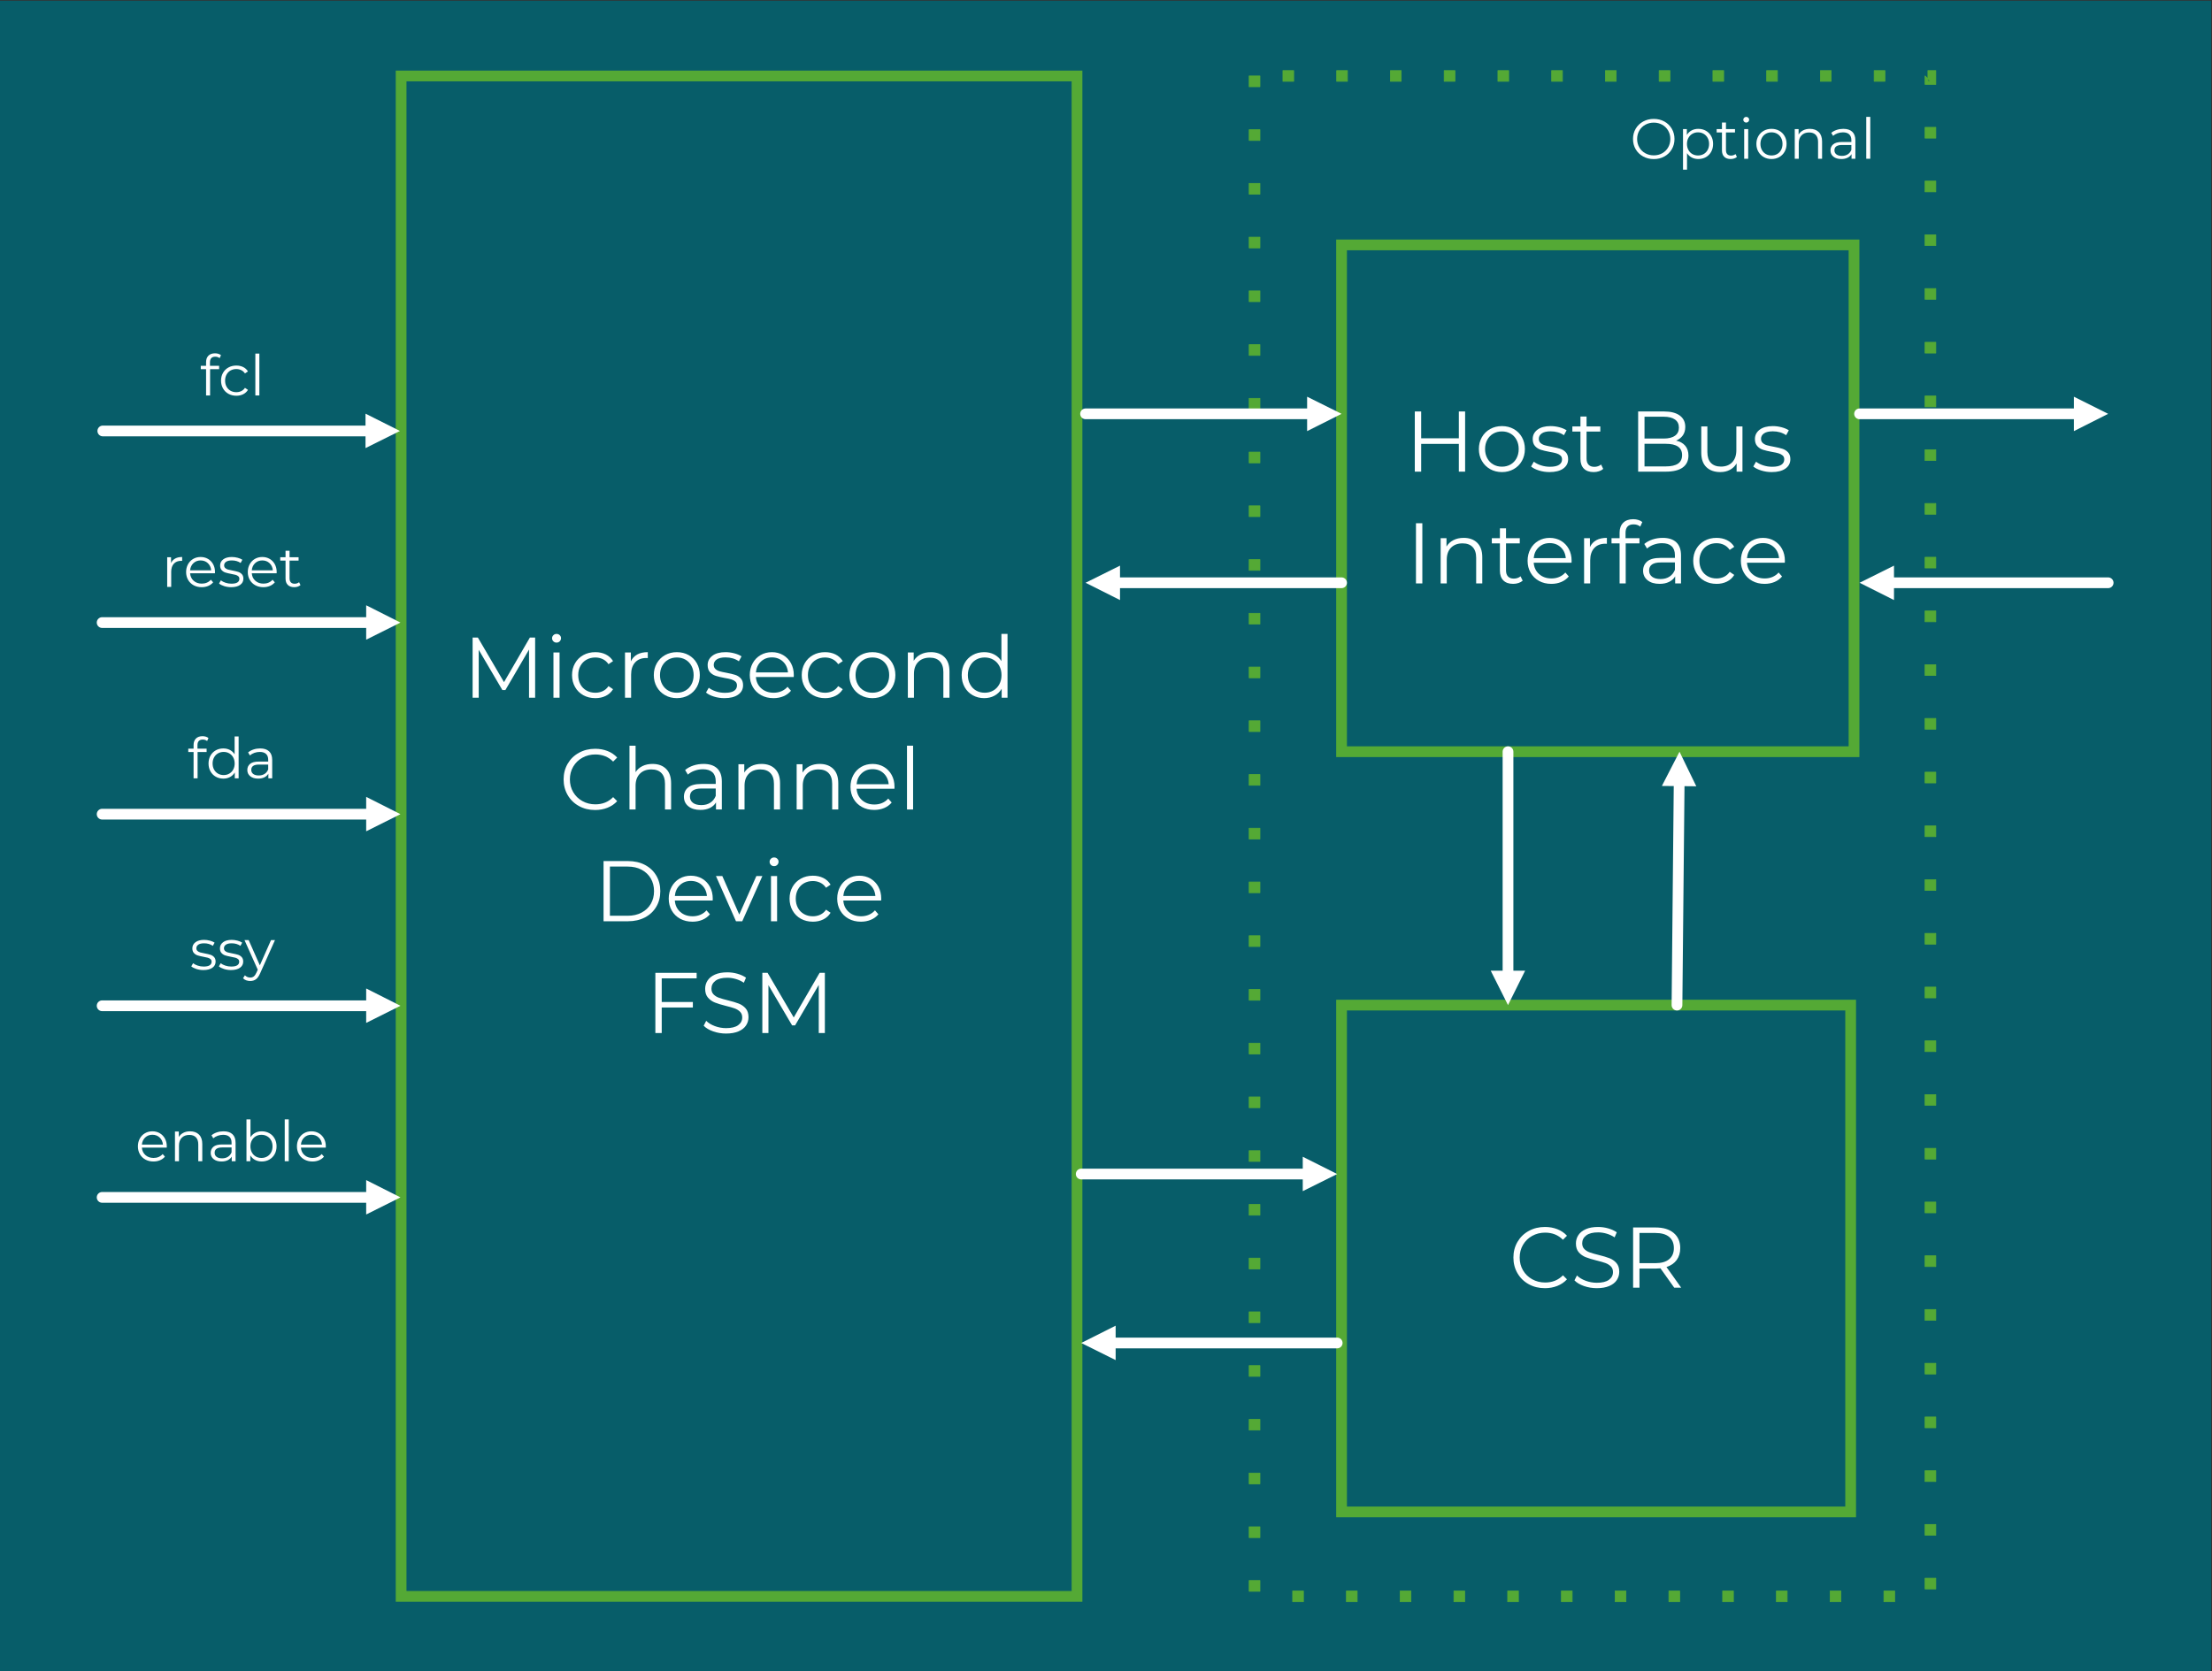 <?xml version="1.0" encoding="UTF-8"?> <svg xmlns="http://www.w3.org/2000/svg" xmlns:xlink="http://www.w3.org/1999/xlink" xmlns:xodm="http://www.corel.com/coreldraw/odm/2003" xml:space="preserve" width="8.94in" height="6.755in" version="1.1" style="shape-rendering:geometricPrecision; text-rendering:geometricPrecision; image-rendering:optimizeQuality; fill-rule:evenodd; clip-rule:evenodd" viewBox="0 0 8940 6755"><rect x="0" y="0" width="8940" height="6755" fill="#333333" stroke="none"/> <defs> <style type="text/css"> .str0 {stroke:#54A935;stroke-width:3;stroke-linejoin:round;stroke-miterlimit:2.613} .str2 {stroke:white;stroke-width:43.44;stroke-linecap:round;stroke-linejoin:round;stroke-miterlimit:2.613} .str1 {stroke:#54A935;stroke-width:43.44;stroke-linecap:square;stroke-miterlimit:2.613} .fil2 {fill:none} .fil0 {fill:#075D69} .fil1 {fill:#54A935} .fil4 {fill:white} .fil3 {fill:#FEFFFF;fill-rule:nonzero} </style> </defs> <g id="Layer_x0020_1">  <g id="_2150670876784"> <polygon class="fil0" points="-3.33,2.95 -3.33,6757.5 8936.43,6757.5 8936.43,2.95 "></polygon> <path class="fil1 str0" d="M5092.11 307.07l0 43.45 -43.45 0 0 -43.45 43.45 0zm0 217.23l0 43.45 -43.45 0 0 -43.45 43.45 0zm0 217.23l0 43.45 -43.45 0 0 -43.45 43.45 0zm0 217.23l0 43.44 -43.45 0 0 -43.44 43.45 0zm0 217.23l0 43.44 -43.45 0 0 -43.44 43.45 0zm0 217.23l0 43.44 -43.45 0 0 -43.44 43.45 0zm0 217.23l0 43.44 -43.45 0 0 -43.44 43.45 0zm0 217.23l0 43.45 -43.45 0 0 -43.45 43.45 0zm0 217.23l0 43.45 -43.45 0 0 -43.45 43.45 0zm0 217.23l0 43.44 -43.45 0 0 -43.44 43.45 0zm0 217.23l0 43.44 -43.45 0 0 -43.44 43.45 0zm0 217.23l0 43.44 -43.45 0 0 -43.44 43.45 0zm0 217.23l0 43.44 -43.45 0 0 -43.44 43.45 0zm0 217.23l0 43.45 -43.45 0 0 -43.45 43.45 0zm0 217.23l0 43.45 -43.45 0 0 -43.45 43.45 0zm0 217.23l0 43.45 -43.45 0 0 -43.45 43.45 0zm0 217.23l0 43.44 -43.45 0 0 -43.44 43.45 0zm0 217.23l0 43.44 -43.45 0 0 -43.44 43.45 0zm0 217.23l0 43.44 -43.45 0 0 -43.44 43.45 0zm0 217.23l0 43.44 -43.45 0 0 -43.44 43.45 0zm0 217.23l0 43.45 -43.45 0 0 -43.45 43.45 0zm0 217.23l0 43.45 -43.45 0 0 -43.45 43.45 0zm0 217.23l0 43.45 -43.45 0 0 -43.45 43.45 0zm0 217.23l0 43.44 -43.45 0 0 -43.44 43.45 0zm0 217.23l0 43.44 -43.45 0 0 -43.44 43.45 0zm0 217.23l0 43.44 -43.45 0 0 -43.44 43.45 0zm0 217.23l0 43.44 -43.45 0 0 -43.44 43.45 0zm0 217.23l0 43.45 -43.45 0 0 -43.45 43.45 0zm0 217.23l0 43.45 -43.45 0 0 -43.45 43.45 0zm132.37 42.09l43.45 0 0 43.44 -43.45 0 0 -43.44zm217.23 0l43.44 0 0 43.44 -43.44 0 0 -43.44zm217.23 0l43.44 0 0 43.44 -43.44 0 0 -43.44zm217.23 0l43.44 0 0 43.44 -43.44 0 0 -43.44zm217.23 0l43.44 0 0 43.44 -43.44 0 0 -43.44zm217.23 0l43.45 0 0 43.44 -43.45 0 0 -43.44zm217.23 0l43.45 0 0 43.44 -43.45 0 0 -43.44zm217.23 0l43.45 0 0 43.44 -43.45 0 0 -43.44zm217.23 0l43.44 0 0 43.44 -43.44 0 0 -43.44zm217.23 0l43.44 0 0 43.44 -43.44 0 0 -43.44zm217.23 0l43.44 0 0 43.44 -43.44 0 0 -43.44zm217.23 0l43.44 0 0 43.44 -43.44 0 0 -43.44zm166.31 -8.15l0 -43.45 43.45 0 0 43.45 -43.45 0zm0 -217.23l0 -43.45 43.45 0 0 43.45 -43.45 0zm0 -217.23l0 -43.44 43.45 0 0 43.44 -43.45 0zm0 -217.23l0 -43.44 43.45 0 0 43.44 -43.45 0zm0 -217.23l0 -43.44 43.45 0 0 43.44 -43.45 0zm0 -217.23l0 -43.44 43.45 0 0 43.44 -43.45 0zm0 -217.23l0 -43.45 43.45 0 0 43.45 -43.45 0zm0 -217.23l0 -43.45 43.45 0 0 43.45 -43.45 0zm0 -217.23l0 -43.45 43.45 0 0 43.45 -43.45 0zm0 -217.23l0 -43.44 43.45 0 0 43.44 -43.45 0zm0 -217.23l0 -43.44 43.45 0 0 43.44 -43.45 0zm0 -217.23l0 -43.44 43.45 0 0 43.44 -43.45 0zm0 -217.23l0 -43.44 43.45 0 0 43.44 -43.45 0zm0 -217.23l0 -43.45 43.45 0 0 43.45 -43.45 0zm0 -217.23l0 -43.45 43.45 0 0 43.45 -43.45 0zm0 -217.23l0 -43.44 43.45 0 0 43.44 -43.45 0zm0 -217.23l0 -43.44 43.45 0 0 43.44 -43.45 0zm0 -217.23l0 -43.44 43.45 0 0 43.44 -43.45 0zm0 -217.23l0 -43.44 43.45 0 0 43.44 -43.45 0zm0 -217.23l0 -43.44 43.45 0 0 43.44 -43.45 0zm0 -217.23l0 -43.45 43.45 0 0 43.45 -43.45 0zm0 -217.23l0 -43.45 43.45 0 0 43.45 -43.45 0zm0 -217.23l0 -43.44 43.45 0 0 43.44 -43.45 0zm0 -217.23l0 -43.44 43.45 0 0 43.44 -43.45 0zm0 -217.23l0 -43.44 43.45 0 0 43.44 -43.45 0zm0 -217.23l0 -43.44 43.45 0 0 43.44 -43.45 0zm0 -217.23l0 -43.45 43.45 0 0 43.45 -43.45 0zm0 -217.23l0 -43.45 43.45 0 0 43.45 -43.45 0zm0 -217.23l0 -33.94 21.72 21.72 -10.18 0 0 -43.44 31.91 0 0 55.67 -43.45 0zm-162.24 -12.22l-43.44 0 0 -43.44 43.44 0 0 43.44zm-217.23 0l-43.44 0 0 -43.44 43.44 0 0 43.44zm-217.23 0l-43.44 0 0 -43.44 43.44 0 0 43.44zm-217.23 0l-43.45 0 0 -43.44 43.45 0 0 43.44zm-217.23 0l-43.45 0 0 -43.44 43.45 0 0 43.44zm-217.23 0l-43.44 0 0 -43.44 43.44 0 0 43.44zm-217.23 0l-43.44 0 0 -43.44 43.44 0 0 43.44zm-217.23 0l-43.44 0 0 -43.44 43.44 0 0 43.44zm-217.23 0l-43.44 0 0 -43.44 43.44 0 0 43.44zm-217.23 0l-43.45 0 0 -43.44 43.45 0 0 43.44zm-217.23 0l-43.45 0 0 -43.44 43.45 0 0 43.44zm-217.23 0l-43.45 0 0 -43.44 43.45 0 0 43.44z"></path> <polygon class="fil2 str1" points="5422.03,3038.76 7493.19,3038.76 7493.19,990 5422.03,990 "></polygon> <polygon class="fil3" points="5921.41,1663.38 5921.41,1906.67 5896.04,1906.67 5896.04,1794.41 5743.8,1794.41 5743.8,1906.67 5718.08,1906.67 5718.08,1663.38 5743.8,1663.38 5743.8,1771.82 5896.04,1771.82 5896.04,1663.38 "></polygon> <path id="_1" class="fil3" d="M6070.17 1908.41c-17.61,0 -33.48,-4 -47.62,-11.99 -14.13,-8 -25.26,-19.06 -33.37,-33.19 -8.11,-14.13 -12.17,-30.12 -12.17,-47.96 0,-17.84 4.06,-33.83 12.17,-47.96 8.11,-14.13 19.23,-25.14 33.37,-33.02 14.13,-7.88 30.01,-11.81 47.62,-11.81 17.61,0 33.48,3.94 47.61,11.81 14.13,7.88 25.2,18.89 33.19,33.02 8,14.13 11.99,30.12 11.99,47.96 0,17.84 -4,33.83 -11.99,47.96 -7.99,14.13 -19.06,25.2 -33.19,33.19 -14.13,7.99 -30,11.99 -47.61,11.99zm0 -21.89c12.97,0 24.62,-2.96 34.93,-8.87 10.31,-5.91 18.36,-14.31 24.15,-25.2 5.8,-10.89 8.69,-23.29 8.69,-37.19 0,-13.9 -2.9,-26.3 -8.69,-37.19 -5.79,-10.89 -13.84,-19.29 -24.15,-25.2 -10.31,-5.91 -21.96,-8.86 -34.93,-8.86 -12.98,0 -24.62,2.95 -34.93,8.86 -10.31,5.91 -18.42,14.31 -24.33,25.2 -5.91,10.89 -8.86,23.29 -8.86,37.19 0,13.9 2.96,26.3 8.86,37.19 5.91,10.89 14.02,19.29 24.33,25.2 10.31,5.91 21.96,8.87 34.93,8.87z"></path> <path id="_2" class="fil3" d="M6262.37 1908.41c-14.83,0 -29.02,-2.14 -42.58,-6.43 -13.56,-4.29 -24.15,-9.67 -31.8,-16.16l11.12 -19.46c7.65,6.03 17.26,10.95 28.85,14.77 11.58,3.82 23.63,5.74 36.15,5.74 16.69,0 29.02,-2.61 37.02,-7.82 8,-5.22 11.99,-12.57 11.99,-22.07 0,-6.72 -2.2,-11.99 -6.61,-15.81 -4.4,-3.82 -9.96,-6.72 -16.68,-8.69 -6.72,-1.97 -15.64,-3.88 -26.76,-5.74 -14.83,-2.78 -26.76,-5.62 -35.8,-8.52 -9.04,-2.89 -16.74,-7.82 -23.11,-14.77 -6.37,-6.95 -9.56,-16.57 -9.56,-28.85 0,-15.3 6.37,-27.81 19.11,-37.54 12.74,-9.73 30.47,-14.59 53.18,-14.59 11.82,0 23.64,1.56 35.45,4.69 11.82,3.13 21.55,7.24 29.2,12.34l-10.78 19.81c-15.06,-10.43 -33.02,-15.64 -53.87,-15.64 -15.76,0 -27.63,2.78 -35.63,8.34 -7.99,5.56 -11.99,12.86 -11.99,21.89 0,6.95 2.26,12.51 6.78,16.69 4.52,4.17 10.14,7.24 16.86,9.21 6.72,1.97 15.99,4 27.8,6.08 14.6,2.78 26.3,5.56 35.11,8.34 8.8,2.78 16.33,7.53 22.59,14.25 6.26,6.72 9.39,15.99 9.39,27.8 0,15.99 -6.66,28.67 -19.98,38.06 -13.32,9.39 -31.8,14.07 -55.44,14.07z"></path> <path id="_3" class="fil3" d="M6479.6 1895.55c-4.63,4.17 -10.37,7.36 -17.2,9.56 -6.83,2.2 -13.96,3.3 -21.37,3.3 -17.15,0 -30.35,-4.63 -39.62,-13.9 -9.27,-9.27 -13.91,-22.36 -13.91,-39.28l0 -110.52 -32.67 0 0 -20.85 32.67 0 0 -39.97 24.68 0 0 39.97 55.61 0 0 20.85 -55.61 0 0 109.13c0,10.89 2.72,19.17 8.17,24.85 5.44,5.68 13.26,8.52 23.46,8.52 5.1,0 10.02,-0.81 14.77,-2.43 4.75,-1.62 8.86,-3.94 12.34,-6.95l8.69 17.72z"></path> <path id="_4" class="fil3" d="M6773.99 1781.2c15.98,3.48 28.32,10.37 37.02,20.68 8.69,10.31 13.03,23.57 13.03,39.8 0,20.85 -7.7,36.9 -23.11,48.14 -15.41,11.24 -38.17,16.86 -68.3,16.86l-111.92 0 0 -243.3 104.96 0c27.11,0 48.14,5.44 63.08,16.33 14.95,10.89 22.42,26.3 22.42,46.22 0,13.44 -3.3,24.85 -9.91,34.24 -6.61,9.39 -15.7,16.39 -27.28,21.03zm-127.56 -96.62l0 88.28 77.51 0c19.7,0 34.87,-3.76 45.53,-11.3 10.66,-7.53 15.99,-18.48 15.99,-32.84 0,-14.37 -5.33,-25.31 -15.99,-32.85 -10.66,-7.53 -25.83,-11.3 -45.53,-11.3l-77.51 0zm85.85 200.89c21.78,0 38.23,-3.71 49.35,-11.12 11.12,-7.42 16.68,-19 16.68,-34.76 0,-30.35 -22.01,-45.53 -66.04,-45.53l-85.85 0 0 91.41 85.85 0z"></path> <path id="_5" class="fil3" d="M7042.31 1723.85l0 182.82 -23.64 0 0 -33.37c-6.49,11.12 -15.41,19.75 -26.76,25.89 -11.35,6.14 -24.33,9.21 -38.93,9.21 -23.87,0 -42.69,-6.66 -56.48,-19.98 -13.79,-13.32 -20.68,-32.84 -20.68,-58.56l0 -106.01 24.68 0 0 103.57c0,19.23 4.75,33.83 14.25,43.79 9.5,9.96 23.06,14.94 40.67,14.94 19.23,0 34.41,-5.85 45.53,-17.55 11.12,-11.7 16.69,-27.98 16.69,-48.83l0 -95.93 24.68 0z"></path> <path id="_6" class="fil3" d="M7160.48 1908.41c-14.83,0 -29.02,-2.14 -42.58,-6.43 -13.56,-4.29 -24.15,-9.67 -31.8,-16.16l11.12 -19.46c7.65,6.03 17.26,10.95 28.85,14.77 11.58,3.82 23.63,5.74 36.15,5.74 16.69,0 29.02,-2.61 37.02,-7.82 8,-5.22 11.99,-12.57 11.99,-22.07 0,-6.72 -2.2,-11.99 -6.61,-15.81 -4.4,-3.82 -9.96,-6.72 -16.68,-8.69 -6.72,-1.97 -15.64,-3.88 -26.76,-5.74 -14.83,-2.78 -26.76,-5.62 -35.8,-8.52 -9.04,-2.89 -16.74,-7.82 -23.11,-14.77 -6.37,-6.95 -9.56,-16.57 -9.56,-28.85 0,-15.3 6.37,-27.81 19.11,-37.54 12.74,-9.73 30.47,-14.59 53.18,-14.59 11.82,0 23.64,1.56 35.45,4.69 11.82,3.13 21.55,7.24 29.2,12.34l-10.78 19.81c-15.06,-10.43 -33.02,-15.64 -53.87,-15.64 -15.76,0 -27.63,2.78 -35.63,8.34 -7.99,5.56 -11.99,12.86 -11.99,21.89 0,6.95 2.26,12.51 6.78,16.69 4.52,4.17 10.14,7.24 16.86,9.21 6.72,1.97 15.99,4 27.8,6.08 14.6,2.78 26.3,5.56 35.11,8.34 8.8,2.78 16.33,7.53 22.59,14.25 6.26,6.72 9.39,15.99 9.39,27.8 0,15.99 -6.66,28.67 -19.98,38.06 -13.32,9.39 -31.8,14.07 -55.44,14.07z"></path> <polygon class="fil3" points="5722.77,2115.22 5748.49,2115.22 5748.49,2358.51 5722.77,2358.51 "></polygon> <path id="_1_0" class="fil3" d="M5915.67 2174.3c22.94,0 41.19,6.66 54.74,19.98 13.56,13.32 20.33,32.73 20.33,58.22l0 106.01 -24.68 0 0 -103.57c0,-19 -4.75,-33.48 -14.25,-43.44 -9.5,-9.96 -23.06,-14.94 -40.67,-14.94 -19.7,0 -35.28,5.85 -46.75,17.55 -11.47,11.7 -17.2,27.86 -17.2,48.48l0 95.93 -24.68 0 0 -182.82 23.63 0 0 33.71c6.72,-11.12 16.05,-19.75 27.98,-25.89 11.93,-6.14 25.78,-9.21 41.53,-9.21z"></path> <path id="_2_1" class="fil3" d="M6154.1 2347.39c-4.63,4.17 -10.37,7.36 -17.2,9.56 -6.83,2.2 -13.96,3.3 -21.37,3.3 -17.15,0 -30.35,-4.63 -39.62,-13.9 -9.27,-9.27 -13.91,-22.36 -13.91,-39.28l0 -110.52 -32.67 0 0 -20.85 32.67 0 0 -39.97 24.68 0 0 39.97 55.61 0 0 20.85 -55.61 0 0 109.13c0,10.89 2.72,19.17 8.17,24.85 5.44,5.68 13.26,8.52 23.46,8.52 5.1,0 10.02,-0.81 14.77,-2.43 4.75,-1.62 8.86,-3.94 12.34,-6.95l8.69 17.72z"></path> <path id="_3_2" class="fil3" d="M6351.52 2274.75l-152.93 0c1.39,19 8.69,34.35 21.9,46.05 13.2,11.7 29.89,17.56 50.05,17.56 11.35,0 21.78,-2.03 31.28,-6.08 9.5,-4.06 17.72,-10.02 24.68,-17.9l13.9 15.99c-8.11,9.73 -18.25,17.15 -30.41,22.24 -12.16,5.1 -25.54,7.65 -40.14,7.65 -18.77,0 -35.39,-4 -49.88,-11.99 -14.48,-8 -25.78,-19.06 -33.89,-33.19 -8.11,-14.13 -12.17,-30.12 -12.17,-47.96 0,-17.84 3.88,-33.83 11.64,-47.96 7.76,-14.13 18.42,-25.14 31.98,-33.02 13.56,-7.88 28.79,-11.81 45.7,-11.81 16.92,0 32.09,3.94 45.53,11.81 13.44,7.88 23.98,18.83 31.63,32.85 7.65,14.02 11.47,30.06 11.47,48.14l-0.35 7.65zm-88.28 -79.24c-17.61,0 -32.38,5.62 -44.31,16.85 -11.93,11.24 -18.71,25.89 -20.33,43.97l129.64 0c-1.62,-18.07 -8.4,-32.73 -20.33,-43.97 -11.93,-11.24 -26.82,-16.85 -44.67,-16.85z"></path> <path id="_4_3" class="fil3" d="M6425.89 2211.49c5.79,-12.28 14.43,-21.55 25.89,-27.81 11.47,-6.26 25.66,-9.38 42.58,-9.38l0 23.98 -5.91 -0.35c-19.23,0 -34.3,5.91 -45.19,17.72 -10.89,11.82 -16.33,28.39 -16.33,49.7l0 93.15 -24.68 0 0 -182.82 23.63 0 0 35.8z"></path> <path id="_5_4" class="fil3" d="M6602.11 2119.73c-10.66,0 -18.71,2.9 -24.16,8.69 -5.44,5.8 -8.17,14.37 -8.17,25.72l0 21.55 56.3 0 0 20.85 -55.61 0 0 161.96 -24.68 0 0 -161.96 -32.67 0 0 -20.85 32.67 0 0 -22.59c0,-16.68 4.81,-29.89 14.43,-39.62 9.61,-9.73 23.23,-14.6 40.84,-14.6 6.95,0 13.67,0.98 20.16,2.96 6.49,1.97 11.94,4.81 16.34,8.52l-8.34 18.42c-7.19,-6.03 -16.22,-9.04 -27.11,-9.04z"></path> <path id="_6_5" class="fil3" d="M6719.94 2174.3c23.87,0 42.17,5.96 54.91,17.9 12.74,11.93 19.12,29.6 19.12,53l0 113.31 -23.63 0 0 -28.5c-5.56,9.5 -13.73,16.91 -24.5,22.24 -10.78,5.33 -23.58,7.99 -38.41,7.99 -20.39,0 -36.61,-4.87 -48.66,-14.59 -12.05,-9.73 -18.07,-22.59 -18.07,-38.58 0,-15.52 5.62,-28.04 16.85,-37.54 11.24,-9.5 29.14,-14.25 53.7,-14.25l58.04 0 0 -11.12c0,-15.76 -4.4,-27.75 -13.21,-35.97 -8.8,-8.22 -21.67,-12.34 -38.58,-12.34 -11.59,0 -22.71,1.91 -33.37,5.74 -10.66,3.82 -19.81,9.09 -27.46,15.81l-11.12 -18.42c9.27,-7.88 20.39,-13.96 33.37,-18.25 12.97,-4.29 26.65,-6.43 41.01,-6.43zm-8.69 166.48c13.9,0 25.83,-3.19 35.8,-9.56 9.96,-6.37 17.38,-15.58 22.24,-27.63l0 -29.89 -57.35 0c-31.28,0 -46.92,10.89 -46.92,32.67 0,10.66 4.06,19.06 12.17,25.2 8.11,6.14 19.46,9.21 34.06,9.21z"></path> <path id="_7" class="fil3" d="M6937.51 2360.25c-18.07,0 -34.23,-3.94 -48.48,-11.81 -14.25,-7.88 -25.43,-18.94 -33.54,-33.19 -8.11,-14.25 -12.17,-30.3 -12.17,-48.14 0,-17.84 4.06,-33.83 12.17,-47.96 8.11,-14.13 19.29,-25.14 33.54,-33.02 14.25,-7.88 30.41,-11.81 48.48,-11.81 15.76,0 29.83,3.07 42.23,9.21 12.39,6.14 22.19,15.12 29.37,26.94l-18.42 12.51c-6.03,-9.04 -13.67,-15.81 -22.94,-20.33 -9.27,-4.52 -19.35,-6.78 -30.24,-6.78 -13.2,0 -25.08,2.95 -35.63,8.86 -10.54,5.91 -18.77,14.31 -24.68,25.2 -5.91,10.89 -8.86,23.29 -8.86,37.19 0,14.13 2.96,26.59 8.86,37.36 5.91,10.78 14.14,19.12 24.68,25.02 10.54,5.91 22.42,8.87 35.63,8.87 10.89,0 20.97,-2.2 30.24,-6.61 9.27,-4.4 16.91,-11.12 22.94,-20.16l18.42 12.51c-7.18,11.82 -17.03,20.8 -29.54,26.94 -12.52,6.14 -26.53,9.21 -42.06,9.21z"></path> <path id="_8" class="fil3" d="M7213.48 2274.75l-152.93 0c1.39,19 8.69,34.35 21.9,46.05 13.2,11.7 29.89,17.56 50.05,17.56 11.35,0 21.78,-2.03 31.28,-6.08 9.5,-4.06 17.72,-10.02 24.68,-17.9l13.9 15.99c-8.11,9.73 -18.25,17.15 -30.41,22.24 -12.16,5.1 -25.54,7.65 -40.14,7.65 -18.77,0 -35.39,-4 -49.88,-11.99 -14.48,-8 -25.78,-19.06 -33.89,-33.19 -8.11,-14.13 -12.17,-30.12 -12.17,-47.96 0,-17.84 3.88,-33.83 11.64,-47.96 7.76,-14.13 18.42,-25.14 31.98,-33.02 13.56,-7.88 28.79,-11.81 45.7,-11.81 16.92,0 32.09,3.94 45.53,11.81 13.44,7.88 23.98,18.83 31.63,32.85 7.65,14.02 11.47,30.06 11.47,48.14l-0.35 7.65zm-88.28 -79.24c-17.61,0 -32.38,5.62 -44.31,16.85 -11.93,11.24 -18.71,25.89 -20.33,43.97l129.64 0c-1.62,-18.07 -8.4,-32.73 -20.33,-43.97 -11.93,-11.24 -26.82,-16.85 -44.67,-16.85z"></path> <polygon class="fil2 str1" points="1621.15,6453.37 4352.84,6453.37 4352.84,307.07 1621.15,307.07 "></polygon> <polygon class="fil3" points="2162.8,2577.24 2162.8,2820.53 2138.13,2820.53 2138.13,2625.89 2042.55,2789.6 2030.38,2789.6 1934.8,2626.94 1934.8,2820.53 1910.12,2820.53 1910.12,2577.24 1931.32,2577.24 2036.98,2757.62 2141.6,2577.24 "></polygon> <path id="_1_6" class="fil3" d="M2236.83 2637.71l24.68 0 0 182.82 -24.68 0 0 -182.82zm12.51 -39.97c-5.1,0 -9.39,-1.74 -12.86,-5.21 -3.48,-3.48 -5.22,-7.65 -5.22,-12.51 0,-4.63 1.74,-8.69 5.22,-12.17 3.47,-3.48 7.76,-5.21 12.86,-5.21 5.1,0 9.39,1.68 12.86,5.04 3.47,3.36 5.21,7.35 5.21,11.99 0,5.09 -1.74,9.38 -5.21,12.86 -3.48,3.48 -7.76,5.21 -12.86,5.21z"></path> <path id="_2_7" class="fil3" d="M2406.1 2822.27c-18.07,0 -34.23,-3.94 -48.48,-11.81 -14.25,-7.88 -25.43,-18.94 -33.54,-33.19 -8.11,-14.25 -12.17,-30.3 -12.17,-48.14 0,-17.84 4.06,-33.83 12.17,-47.96 8.11,-14.13 19.29,-25.14 33.54,-33.02 14.25,-7.88 30.41,-11.81 48.48,-11.81 15.76,0 29.83,3.07 42.23,9.21 12.39,6.14 22.19,15.12 29.37,26.94l-18.42 12.51c-6.03,-9.04 -13.67,-15.81 -22.94,-20.33 -9.27,-4.52 -19.35,-6.78 -30.24,-6.78 -13.2,0 -25.08,2.95 -35.63,8.86 -10.54,5.91 -18.77,14.31 -24.68,25.2 -5.91,10.89 -8.86,23.29 -8.86,37.19 0,14.13 2.96,26.59 8.86,37.36 5.91,10.78 14.14,19.12 24.68,25.02 10.54,5.91 22.42,8.87 35.63,8.87 10.89,0 20.97,-2.2 30.24,-6.61 9.27,-4.4 16.91,-11.12 22.94,-20.16l18.42 12.51c-7.18,11.82 -17.03,20.8 -29.54,26.94 -12.52,6.14 -26.53,9.21 -42.06,9.21z"></path> <path id="_3_8" class="fil3" d="M2549.65 2673.51c5.79,-12.28 14.43,-21.55 25.89,-27.81 11.47,-6.26 25.66,-9.38 42.58,-9.38l0 23.98 -5.91 -0.35c-19.23,0 -34.3,5.91 -45.19,17.72 -10.89,11.82 -16.33,28.39 -16.33,49.7l0 93.15 -24.68 0 0 -182.82 23.63 0 0 35.8z"></path> <path id="_4_9" class="fil3" d="M2735.59 2822.27c-17.61,0 -33.48,-4 -47.62,-11.99 -14.13,-8 -25.26,-19.06 -33.37,-33.19 -8.11,-14.13 -12.17,-30.12 -12.17,-47.96 0,-17.84 4.06,-33.83 12.17,-47.96 8.11,-14.13 19.23,-25.14 33.37,-33.02 14.13,-7.88 30.01,-11.81 47.62,-11.81 17.61,0 33.48,3.94 47.61,11.81 14.13,7.88 25.2,18.89 33.19,33.02 8,14.13 11.99,30.12 11.99,47.96 0,17.84 -4,33.83 -11.99,47.96 -7.99,14.13 -19.06,25.2 -33.19,33.19 -14.13,7.99 -30,11.99 -47.61,11.99zm0 -21.89c12.97,0 24.62,-2.96 34.93,-8.87 10.31,-5.91 18.36,-14.31 24.15,-25.2 5.8,-10.89 8.69,-23.29 8.69,-37.19 0,-13.9 -2.9,-26.3 -8.69,-37.19 -5.79,-10.89 -13.84,-19.29 -24.15,-25.2 -10.31,-5.91 -21.96,-8.86 -34.93,-8.86 -12.98,0 -24.62,2.95 -34.93,8.86 -10.31,5.91 -18.42,14.31 -24.33,25.2 -5.91,10.89 -8.86,23.29 -8.86,37.19 0,13.9 2.96,26.3 8.86,37.19 5.91,10.89 14.02,19.29 24.33,25.2 10.31,5.91 21.96,8.87 34.93,8.87z"></path> <path id="_5_10" class="fil3" d="M2927.8 2822.27c-14.83,0 -29.02,-2.14 -42.58,-6.43 -13.56,-4.29 -24.15,-9.67 -31.8,-16.16l11.12 -19.46c7.65,6.03 17.26,10.95 28.85,14.77 11.58,3.82 23.63,5.74 36.15,5.74 16.69,0 29.02,-2.61 37.02,-7.82 8,-5.22 11.99,-12.57 11.99,-22.07 0,-6.72 -2.2,-11.99 -6.61,-15.81 -4.4,-3.82 -9.96,-6.72 -16.68,-8.69 -6.72,-1.97 -15.64,-3.88 -26.76,-5.74 -14.83,-2.78 -26.76,-5.62 -35.8,-8.52 -9.04,-2.89 -16.74,-7.82 -23.11,-14.77 -6.37,-6.95 -9.56,-16.57 -9.56,-28.85 0,-15.3 6.37,-27.81 19.11,-37.54 12.74,-9.73 30.47,-14.59 53.18,-14.59 11.82,0 23.64,1.56 35.45,4.69 11.82,3.13 21.55,7.24 29.2,12.34l-10.78 19.81c-15.06,-10.43 -33.02,-15.64 -53.87,-15.64 -15.76,0 -27.63,2.78 -35.63,8.34 -7.99,5.56 -11.99,12.86 -11.99,21.89 0,6.95 2.26,12.51 6.78,16.69 4.52,4.17 10.14,7.24 16.86,9.21 6.72,1.97 15.99,4 27.8,6.08 14.6,2.78 26.3,5.56 35.11,8.34 8.8,2.78 16.33,7.53 22.59,14.25 6.26,6.72 9.39,15.99 9.39,27.8 0,15.99 -6.66,28.67 -19.98,38.06 -13.32,9.39 -31.8,14.07 -55.44,14.07z"></path> <path id="_6_11" class="fil3" d="M3207.94 2736.77l-152.93 0c1.39,19 8.69,34.35 21.9,46.05 13.2,11.7 29.89,17.56 50.05,17.56 11.35,0 21.78,-2.03 31.28,-6.08 9.5,-4.06 17.72,-10.02 24.68,-17.9l13.9 15.99c-8.11,9.73 -18.25,17.15 -30.41,22.24 -12.16,5.1 -25.54,7.65 -40.14,7.65 -18.77,0 -35.39,-4 -49.88,-11.99 -14.48,-8 -25.78,-19.06 -33.89,-33.19 -8.11,-14.13 -12.17,-30.12 -12.17,-47.96 0,-17.84 3.88,-33.83 11.64,-47.96 7.76,-14.13 18.42,-25.14 31.98,-33.02 13.56,-7.88 28.79,-11.81 45.7,-11.81 16.92,0 32.09,3.94 45.53,11.81 13.44,7.88 23.98,18.83 31.63,32.85 7.65,14.02 11.47,30.06 11.47,48.14l-0.35 7.65zm-88.28 -79.24c-17.61,0 -32.38,5.62 -44.31,16.85 -11.93,11.24 -18.71,25.89 -20.33,43.97l129.64 0c-1.62,-18.07 -8.4,-32.73 -20.33,-43.97 -11.93,-11.24 -26.82,-16.85 -44.67,-16.85z"></path> <path id="_7_12" class="fil3" d="M3334.45 2822.27c-18.07,0 -34.23,-3.94 -48.48,-11.81 -14.25,-7.88 -25.43,-18.94 -33.54,-33.19 -8.11,-14.25 -12.17,-30.3 -12.17,-48.14 0,-17.84 4.06,-33.83 12.17,-47.96 8.11,-14.13 19.29,-25.14 33.54,-33.02 14.25,-7.88 30.41,-11.81 48.48,-11.81 15.76,0 29.83,3.07 42.23,9.21 12.39,6.14 22.19,15.12 29.37,26.94l-18.42 12.51c-6.03,-9.04 -13.67,-15.81 -22.94,-20.33 -9.27,-4.52 -19.35,-6.78 -30.24,-6.78 -13.2,0 -25.08,2.95 -35.63,8.86 -10.54,5.91 -18.77,14.31 -24.68,25.2 -5.91,10.89 -8.86,23.29 -8.86,37.19 0,14.13 2.96,26.59 8.86,37.36 5.91,10.78 14.14,19.12 24.68,25.02 10.54,5.91 22.42,8.87 35.63,8.87 10.89,0 20.97,-2.2 30.24,-6.61 9.27,-4.4 16.91,-11.12 22.94,-20.16l18.42 12.51c-7.18,11.82 -17.03,20.8 -29.54,26.94 -12.52,6.14 -26.53,9.21 -42.06,9.21z"></path> <path id="_8_13" class="fil3" d="M3525.96 2822.27c-17.61,0 -33.48,-4 -47.62,-11.99 -14.13,-8 -25.26,-19.06 -33.37,-33.19 -8.11,-14.13 -12.17,-30.12 -12.17,-47.96 0,-17.84 4.06,-33.83 12.17,-47.96 8.11,-14.13 19.23,-25.14 33.37,-33.02 14.13,-7.88 30.01,-11.81 47.62,-11.81 17.61,0 33.48,3.94 47.61,11.81 14.13,7.88 25.2,18.89 33.19,33.02 8,14.13 11.99,30.12 11.99,47.96 0,17.84 -4,33.83 -11.99,47.96 -7.99,14.13 -19.06,25.2 -33.19,33.19 -14.13,7.99 -30,11.99 -47.61,11.99zm0 -21.89c12.97,0 24.62,-2.96 34.93,-8.87 10.31,-5.91 18.36,-14.31 24.15,-25.2 5.8,-10.89 8.69,-23.29 8.69,-37.19 0,-13.9 -2.9,-26.3 -8.69,-37.19 -5.79,-10.89 -13.84,-19.29 -24.15,-25.2 -10.31,-5.91 -21.96,-8.86 -34.93,-8.86 -12.98,0 -24.62,2.95 -34.93,8.86 -10.31,5.91 -18.42,14.31 -24.33,25.2 -5.91,10.89 -8.86,23.29 -8.86,37.19 0,13.9 2.96,26.3 8.86,37.19 5.91,10.89 14.02,19.29 24.33,25.2 10.31,5.91 21.96,8.87 34.93,8.87z"></path> <path id="_9" class="fil3" d="M3762.3 2636.32c22.94,0 41.19,6.66 54.74,19.98 13.56,13.32 20.33,32.73 20.33,58.22l0 106.01 -24.68 0 0 -103.57c0,-19 -4.75,-33.48 -14.25,-43.44 -9.5,-9.96 -23.06,-14.94 -40.67,-14.94 -19.7,0 -35.28,5.85 -46.75,17.55 -11.47,11.7 -17.2,27.86 -17.2,48.48l0 95.93 -24.68 0 0 -182.82 23.63 0 0 33.71c6.72,-11.12 16.05,-19.75 27.98,-25.89 11.93,-6.14 25.78,-9.21 41.53,-9.21z"></path> <path id="_10" class="fil3" d="M4071.98 2562.64l0 257.89 -23.63 0 0 -36.15c-7.41,12.28 -17.2,21.67 -29.37,28.15 -12.17,6.48 -25.89,9.73 -41.19,9.73 -17.15,0 -32.67,-3.94 -46.57,-11.81 -13.9,-7.88 -24.79,-18.89 -32.67,-33.02 -7.88,-14.13 -11.82,-30.24 -11.82,-48.31 0,-18.07 3.94,-34.18 11.82,-48.31 7.88,-14.13 18.77,-25.08 32.67,-32.85 13.9,-7.76 29.43,-11.64 46.57,-11.64 14.83,0 28.21,3.07 40.14,9.21 11.93,6.14 21.72,15.12 29.37,26.94l0 -109.83 24.68 0zm-92.1 237.74c12.74,0 24.27,-2.96 34.58,-8.87 10.31,-5.91 18.42,-14.31 24.33,-25.2 5.91,-10.89 8.87,-23.29 8.87,-37.19 0,-13.9 -2.96,-26.3 -8.87,-37.19 -5.91,-10.89 -14.02,-19.29 -24.33,-25.2 -10.31,-5.91 -21.84,-8.86 -34.58,-8.86 -12.98,0 -24.62,2.95 -34.93,8.86 -10.31,5.91 -18.42,14.31 -24.33,25.2 -5.91,10.89 -8.86,23.29 -8.86,37.19 0,13.9 2.96,26.3 8.86,37.19 5.91,10.89 14.02,19.29 24.33,25.2 10.31,5.91 21.96,8.87 34.93,8.87z"></path> <path class="fil3" d="M2405.06 3274.46c-24.1,0 -45.82,-5.33 -65.17,-15.99 -19.35,-10.66 -34.52,-25.43 -45.53,-44.31 -11.01,-18.89 -16.51,-40.03 -16.51,-63.43 0,-23.4 5.5,-44.55 16.51,-63.43 11.01,-18.89 26.24,-33.66 45.7,-44.31 19.46,-10.66 41.24,-15.99 65.34,-15.99 18.07,0 34.76,3.01 50.05,9.04 15.29,6.02 28.27,14.83 38.93,26.42l-16.33 16.33c-19,-19.23 -42.98,-28.85 -71.94,-28.85 -19.23,0 -36.73,4.4 -52.48,13.2 -15.76,8.81 -28.09,20.85 -37.02,36.15 -8.92,15.29 -13.38,32.44 -13.38,51.44 0,19 4.46,36.15 13.38,51.44 8.92,15.29 21.26,27.34 37.02,36.15 15.76,8.81 33.25,13.21 52.48,13.21 29.19,0 53.18,-9.73 71.94,-29.2l16.33 16.34c-10.66,11.58 -23.69,20.45 -39.1,26.59 -15.41,6.14 -32.15,9.21 -50.22,9.21z"></path> <path id="_1_14" class="fil3" d="M2637.24 3088.16c22.94,0 41.19,6.66 54.74,19.98 13.56,13.32 20.33,32.73 20.33,58.22l0 106.01 -24.68 0 0 -103.57c0,-19 -4.75,-33.48 -14.25,-43.44 -9.5,-9.96 -23.06,-14.94 -40.67,-14.94 -19.7,0 -35.28,5.85 -46.75,17.55 -11.47,11.7 -17.2,27.86 -17.2,48.48l0 95.93 -24.68 0 0 -257.89 24.68 0 0 107.05c6.72,-10.66 15.99,-18.89 27.8,-24.68 11.82,-5.8 25.37,-8.69 40.67,-8.69z"></path> <path id="_2_15" class="fil3" d="M2843.35 3088.16c23.87,0 42.17,5.96 54.91,17.9 12.74,11.93 19.12,29.6 19.12,53l0 113.31 -23.63 0 0 -28.5c-5.56,9.5 -13.73,16.91 -24.5,22.24 -10.78,5.33 -23.58,7.99 -38.41,7.99 -20.39,0 -36.61,-4.87 -48.66,-14.59 -12.05,-9.73 -18.07,-22.59 -18.07,-38.58 0,-15.52 5.62,-28.04 16.85,-37.54 11.24,-9.5 29.14,-14.25 53.7,-14.25l58.04 0 0 -11.12c0,-15.76 -4.4,-27.75 -13.21,-35.97 -8.8,-8.22 -21.67,-12.34 -38.58,-12.34 -11.59,0 -22.71,1.91 -33.37,5.74 -10.66,3.82 -19.81,9.09 -27.46,15.81l-11.12 -18.42c9.27,-7.88 20.39,-13.96 33.37,-18.25 12.97,-4.29 26.65,-6.43 41.01,-6.43zm-8.69 166.48c13.9,0 25.83,-3.19 35.8,-9.56 9.96,-6.37 17.38,-15.58 22.24,-27.63l0 -29.89 -57.35 0c-31.28,0 -46.92,10.89 -46.92,32.67 0,10.66 4.06,19.06 12.17,25.2 8.11,6.14 19.46,9.21 34.06,9.21z"></path> <path id="_3_16" class="fil3" d="M3077.6 3088.16c22.94,0 41.19,6.66 54.74,19.98 13.56,13.32 20.33,32.73 20.33,58.22l0 106.01 -24.68 0 0 -103.57c0,-19 -4.75,-33.48 -14.25,-43.44 -9.5,-9.96 -23.06,-14.94 -40.67,-14.94 -19.7,0 -35.28,5.85 -46.75,17.55 -11.47,11.7 -17.2,27.86 -17.2,48.48l0 95.93 -24.68 0 0 -182.82 23.63 0 0 33.71c6.72,-11.12 16.05,-19.75 27.98,-25.89 11.93,-6.14 25.78,-9.21 41.53,-9.21z"></path> <path id="_4_17" class="fil3" d="M3312.91 3088.16c22.94,0 41.19,6.66 54.74,19.98 13.56,13.32 20.33,32.73 20.33,58.22l0 106.01 -24.68 0 0 -103.57c0,-19 -4.75,-33.48 -14.25,-43.44 -9.5,-9.96 -23.06,-14.94 -40.67,-14.94 -19.7,0 -35.28,5.85 -46.75,17.55 -11.47,11.7 -17.2,27.86 -17.2,48.48l0 95.93 -24.68 0 0 -182.82 23.63 0 0 33.71c6.72,-11.12 16.05,-19.75 27.98,-25.89 11.93,-6.14 25.78,-9.21 41.53,-9.21z"></path> <path id="_5_18" class="fil3" d="M3614.94 3188.61l-152.93 0c1.39,19 8.69,34.35 21.9,46.05 13.2,11.7 29.89,17.56 50.05,17.56 11.35,0 21.78,-2.03 31.28,-6.08 9.5,-4.06 17.72,-10.02 24.68,-17.9l13.9 15.99c-8.11,9.73 -18.25,17.15 -30.41,22.24 -12.16,5.1 -25.54,7.65 -40.14,7.65 -18.77,0 -35.39,-4 -49.88,-11.99 -14.48,-8 -25.78,-19.06 -33.89,-33.19 -8.11,-14.13 -12.17,-30.12 -12.17,-47.96 0,-17.84 3.88,-33.83 11.64,-47.96 7.76,-14.13 18.42,-25.14 31.98,-33.02 13.56,-7.88 28.79,-11.81 45.7,-11.81 16.92,0 32.09,3.94 45.53,11.81 13.44,7.88 23.98,18.83 31.63,32.85 7.65,14.02 11.47,30.06 11.47,48.14l-0.35 7.65zm-88.28 -79.24c-17.61,0 -32.38,5.62 -44.31,16.85 -11.93,11.24 -18.71,25.89 -20.33,43.97l129.64 0c-1.62,-18.07 -8.4,-32.73 -20.33,-43.97 -11.93,-11.24 -26.82,-16.85 -44.67,-16.85z"></path> <polygon id="_6_19" class="fil3" points="3665.69,3014.48 3690.36,3014.48 3690.36,3272.37 3665.69,3272.37 "></polygon> <path class="fil3" d="M2439.3 3480.91l99.06 0c25.72,0 48.43,5.15 68.12,15.46 19.69,10.31 34.99,24.68 45.88,43.1 10.89,18.42 16.33,39.45 16.33,63.08 0,23.63 -5.44,44.67 -16.33,63.08 -10.89,18.42 -26.19,32.79 -45.88,43.1 -19.7,10.31 -42.41,15.47 -68.12,15.47l-99.06 0 0 -243.3zm97.67 221.05c21.32,0 39.97,-4.23 55.96,-12.69 15.99,-8.46 28.38,-20.16 37.19,-35.11 8.8,-14.94 13.21,-32.15 13.21,-51.61 0,-19.46 -4.41,-36.67 -13.21,-51.61 -8.81,-14.94 -21.2,-26.65 -37.19,-35.1 -15.99,-8.46 -34.64,-12.69 -55.96,-12.69l-71.94 0 0 198.81 71.94 0z"></path> <path id="_1_20" class="fil3" d="M2880.36 3640.44l-152.93 0c1.39,19 8.69,34.35 21.9,46.05 13.2,11.7 29.89,17.56 50.05,17.56 11.35,0 21.78,-2.03 31.28,-6.08 9.5,-4.06 17.72,-10.02 24.68,-17.9l13.9 15.99c-8.11,9.73 -18.25,17.15 -30.41,22.24 -12.16,5.1 -25.54,7.65 -40.14,7.65 -18.77,0 -35.39,-4 -49.88,-11.99 -14.48,-8 -25.78,-19.06 -33.89,-33.19 -8.11,-14.13 -12.17,-30.12 -12.17,-47.96 0,-17.84 3.88,-33.83 11.64,-47.96 7.76,-14.13 18.42,-25.14 31.98,-33.02 13.56,-7.88 28.79,-11.81 45.7,-11.81 16.92,0 32.09,3.94 45.53,11.81 13.44,7.88 23.98,18.83 31.63,32.85 7.65,14.02 11.47,30.06 11.47,48.14l-0.35 7.65zm-88.28 -79.24c-17.61,0 -32.38,5.62 -44.31,16.85 -11.93,11.24 -18.71,25.89 -20.33,43.97l129.64 0c-1.62,-18.07 -8.4,-32.73 -20.33,-43.97 -11.93,-11.24 -26.82,-16.85 -44.67,-16.85z"></path> <polygon id="_2_21" class="fil3" points="3081.26,3541.39 2999.93,3724.21 2974.56,3724.21 2893.57,3541.39 2919.29,3541.39 2987.76,3697.1 3056.93,3541.39 "></polygon> <path id="_3_22" class="fil3" d="M3116.02 3541.39l24.68 0 0 182.82 -24.68 0 0 -182.82zm12.51 -39.97c-5.1,0 -9.39,-1.74 -12.86,-5.21 -3.48,-3.48 -5.22,-7.65 -5.22,-12.51 0,-4.63 1.74,-8.69 5.22,-12.17 3.47,-3.48 7.76,-5.21 12.86,-5.21 5.1,0 9.39,1.68 12.86,5.04 3.47,3.36 5.21,7.35 5.21,11.99 0,5.09 -1.74,9.38 -5.21,12.86 -3.48,3.48 -7.76,5.21 -12.86,5.21z"></path> <path id="_4_23" class="fil3" d="M3285.28 3725.94c-18.07,0 -34.23,-3.94 -48.48,-11.81 -14.25,-7.88 -25.43,-18.94 -33.54,-33.19 -8.11,-14.25 -12.17,-30.3 -12.17,-48.14 0,-17.84 4.06,-33.83 12.17,-47.96 8.11,-14.13 19.29,-25.14 33.54,-33.02 14.25,-7.88 30.41,-11.81 48.48,-11.81 15.76,0 29.83,3.07 42.23,9.21 12.39,6.14 22.19,15.12 29.37,26.94l-18.42 12.51c-6.03,-9.04 -13.67,-15.81 -22.94,-20.33 -9.27,-4.52 -19.35,-6.78 -30.24,-6.78 -13.2,0 -25.08,2.95 -35.63,8.86 -10.54,5.91 -18.77,14.31 -24.68,25.2 -5.91,10.89 -8.86,23.29 -8.86,37.19 0,14.13 2.96,26.59 8.86,37.36 5.91,10.78 14.14,19.12 24.68,25.02 10.54,5.91 22.42,8.87 35.63,8.87 10.89,0 20.97,-2.2 30.24,-6.61 9.27,-4.4 16.91,-11.12 22.94,-20.16l18.42 12.51c-7.18,11.82 -17.03,20.8 -29.54,26.94 -12.52,6.14 -26.53,9.21 -42.06,9.21z"></path> <path id="_5_24" class="fil3" d="M3561.25 3640.44l-152.93 0c1.39,19 8.69,34.35 21.9,46.05 13.2,11.7 29.89,17.56 50.05,17.56 11.35,0 21.78,-2.03 31.28,-6.08 9.5,-4.06 17.72,-10.02 24.68,-17.9l13.9 15.99c-8.11,9.73 -18.25,17.15 -30.41,22.24 -12.16,5.1 -25.54,7.65 -40.14,7.65 -18.77,0 -35.39,-4 -49.88,-11.99 -14.48,-8 -25.78,-19.06 -33.89,-33.19 -8.11,-14.13 -12.17,-30.12 -12.17,-47.96 0,-17.84 3.88,-33.83 11.64,-47.96 7.76,-14.13 18.42,-25.14 31.98,-33.02 13.56,-7.88 28.79,-11.81 45.7,-11.81 16.92,0 32.09,3.94 45.53,11.81 13.44,7.88 23.98,18.83 31.63,32.85 7.65,14.02 11.47,30.06 11.47,48.14l-0.35 7.65zm-88.28 -79.24c-17.61,0 -32.38,5.62 -44.31,16.85 -11.93,11.24 -18.71,25.89 -20.33,43.97l129.64 0c-1.62,-18.07 -8.4,-32.73 -20.33,-43.97 -11.93,-11.24 -26.82,-16.85 -44.67,-16.85z"></path> <polygon class="fil3" points="2674.43,3955 2674.43,4050.57 2800.25,4050.57 2800.25,4072.82 2674.43,4072.82 2674.43,4176.05 2648.71,4176.05 2648.71,3932.75 2815.54,3932.75 2815.54,3955 "></polygon> <path id="_1_25" class="fil3" d="M2934.41 4178.13c-18.07,0 -35.39,-2.9 -51.96,-8.69 -16.57,-5.8 -29.37,-13.44 -38.41,-22.94l10.08 -19.81c8.81,8.8 20.51,15.93 35.11,21.37 14.6,5.44 29.66,8.17 45.19,8.17 21.78,0 38.11,-4 49,-11.99 10.89,-7.99 16.34,-18.36 16.34,-31.11 0,-9.73 -2.96,-17.5 -8.87,-23.29 -5.91,-5.79 -13.15,-10.25 -21.72,-13.38 -8.57,-3.13 -20.51,-6.54 -35.8,-10.25 -18.31,-4.63 -32.91,-9.09 -43.8,-13.38 -10.89,-4.29 -20.22,-10.83 -27.98,-19.64 -7.76,-8.8 -11.64,-20.74 -11.64,-35.8 0,-12.28 3.24,-23.46 9.73,-33.54 6.49,-10.08 16.45,-18.13 29.89,-24.16 13.44,-6.02 30.12,-9.04 50.05,-9.04 13.9,0 27.52,1.91 40.84,5.74 13.32,3.82 24.85,9.09 34.58,15.81l-8.69 20.51c-10.2,-6.72 -21.09,-11.76 -32.67,-15.12 -11.58,-3.36 -22.94,-5.04 -34.06,-5.04 -21.32,0 -37.37,4.11 -48.14,12.34 -10.78,8.22 -16.16,18.83 -16.16,31.8 0,9.73 2.95,17.56 8.86,23.46 5.91,5.91 13.32,10.43 22.24,13.56 8.92,3.13 20.91,6.54 35.97,10.25 17.84,4.4 32.27,8.75 43.27,13.03 11.01,4.29 20.33,10.78 27.98,19.46 7.65,8.69 11.47,20.45 11.47,35.28 0,12.28 -3.3,23.46 -9.91,33.54 -6.6,10.08 -16.74,18.07 -30.41,23.98 -13.67,5.91 -30.47,8.86 -50.39,8.86z"></path> <polygon id="_2_26" class="fil3" points="3333.76,3932.75 3333.76,4176.05 3309.08,4176.05 3309.08,3981.41 3213.5,4145.11 3201.34,4145.11 3105.76,3982.45 3105.76,4176.05 3081.08,4176.05 3081.08,3932.75 3102.28,3932.75 3207.94,4113.14 3312.56,3932.75 "></polygon> <polygon class="fil2 str1" points="5422.03,6111.91 7479.62,6111.91 7479.62,4063.15 5422.03,4063.15 "></polygon> <path class="fil3" d="M6243.76 5207.5c-24.1,0 -45.82,-5.33 -65.17,-15.99 -19.35,-10.66 -34.52,-25.43 -45.53,-44.31 -11.01,-18.89 -16.51,-40.03 -16.51,-63.43 0,-23.4 5.5,-44.55 16.51,-63.43 11.01,-18.89 26.24,-33.66 45.7,-44.31 19.46,-10.66 41.24,-15.99 65.34,-15.99 18.07,0 34.76,3.01 50.05,9.04 15.29,6.02 28.27,14.83 38.93,26.42l-16.33 16.33c-19,-19.23 -42.98,-28.85 -71.94,-28.85 -19.23,0 -36.73,4.4 -52.48,13.2 -15.76,8.81 -28.09,20.85 -37.02,36.15 -8.92,15.29 -13.38,32.44 -13.38,51.44 0,19 4.46,36.15 13.38,51.44 8.92,15.29 21.26,27.34 37.02,36.15 15.76,8.81 33.25,13.21 52.48,13.21 29.19,0 53.18,-9.73 71.94,-29.2l16.33 16.34c-10.66,11.58 -23.69,20.45 -39.1,26.59 -15.41,6.14 -32.15,9.21 -50.22,9.21z"></path> <path id="_1_27" class="fil3" d="M6453.69 5207.5c-18.07,0 -35.39,-2.9 -51.96,-8.69 -16.57,-5.8 -29.37,-13.44 -38.41,-22.94l10.08 -19.81c8.81,8.8 20.51,15.93 35.11,21.37 14.6,5.44 29.66,8.17 45.19,8.17 21.78,0 38.11,-4 49,-11.99 10.89,-7.99 16.34,-18.36 16.34,-31.11 0,-9.73 -2.96,-17.5 -8.87,-23.29 -5.91,-5.79 -13.15,-10.25 -21.72,-13.38 -8.57,-3.13 -20.51,-6.54 -35.8,-10.25 -18.31,-4.63 -32.91,-9.09 -43.8,-13.38 -10.89,-4.29 -20.22,-10.83 -27.98,-19.64 -7.76,-8.8 -11.64,-20.74 -11.64,-35.8 0,-12.28 3.24,-23.46 9.73,-33.54 6.49,-10.08 16.45,-18.13 29.89,-24.16 13.44,-6.02 30.12,-9.04 50.05,-9.04 13.9,0 27.52,1.91 40.84,5.74 13.32,3.82 24.85,9.09 34.58,15.81l-8.69 20.51c-10.2,-6.72 -21.09,-11.76 -32.67,-15.12 -11.58,-3.36 -22.94,-5.04 -34.06,-5.04 -21.32,0 -37.37,4.11 -48.14,12.34 -10.78,8.22 -16.16,18.83 -16.16,31.8 0,9.73 2.95,17.56 8.86,23.46 5.91,5.91 13.32,10.43 22.24,13.56 8.92,3.13 20.91,6.54 35.97,10.25 17.84,4.4 32.27,8.75 43.27,13.03 11.01,4.29 20.33,10.78 27.98,19.46 7.65,8.69 11.47,20.45 11.47,35.28 0,12.28 -3.3,23.46 -9.91,33.54 -6.6,10.08 -16.74,18.07 -30.41,23.98 -13.67,5.91 -30.47,8.86 -50.39,8.86z"></path> <path id="_2_28" class="fil3" d="M6766.5 5205.41l-55.61 -78.2c-6.26,0.69 -12.74,1.04 -19.46,1.04l-65.34 0 0 77.16 -25.72 0 0 -243.3 91.06 0c31.05,0 55.38,7.41 72.99,22.24 17.61,14.83 26.42,35.22 26.42,61.17 0,19 -4.81,35.05 -14.43,48.14 -9.61,13.09 -23.35,22.54 -41.19,28.33l59.43 83.42 -28.15 0zm-75.77 -99.06c24.1,0 42.52,-5.33 55.26,-15.99 12.74,-10.66 19.12,-25.61 19.12,-44.84 0,-19.69 -6.37,-34.81 -19.12,-45.36 -12.74,-10.54 -31.17,-15.81 -55.26,-15.81l-64.65 0 0 122 64.65 0z"></path> <line class="fil2 str2" x1="6786.51" y1="3160.28" x2="6777.69" y2="4063.15"></line> <polygon class="fil4" points="6716.59,3177.25 6787.87,3038.76 6855.76,3178.61 "></polygon> <line class="fil2 str2" x1="6094.76" y1="3941.63" x2="6094.76" y2="3038.76"></line> <polygon class="fil4" points="6024.84,3923.98 6094.76,4063.15 6164.01,3923.98 "></polygon> <line class="fil2 str2" x1="1494.89" y1="1742.17" x2="415.52" y2="1742.17"></line> <polygon class="fil4" points="1477.24,1811.41 1616.4,1742.17 1477.24,1672.24 "></polygon> <path class="fil3" d="M869.85 1441.96c-6.99,0 -12.28,1.9 -15.85,5.7 -3.57,3.8 -5.36,9.43 -5.36,16.88l0 14.14 36.95 0 0 13.69 -36.5 0 0 106.29 -16.19 0 0 -106.29 -21.44 0 0 -13.69 21.44 0 0 -14.83c0,-10.94 3.15,-19.61 9.46,-26 6.31,-6.39 15.24,-9.58 26.8,-9.58 4.56,0 8.97,0.65 13.23,1.94 4.26,1.29 7.83,3.15 10.72,5.59l-5.48 12.09c-4.71,-3.95 -10.64,-5.93 -17.79,-5.93z"></path> <path id="_1_29" class="fil3" d="M955.16 1599.8c-11.86,0 -22.46,-2.59 -31.82,-7.76 -9.35,-5.17 -16.69,-12.43 -22.01,-21.78 -5.32,-9.35 -7.98,-19.88 -7.98,-31.59 0,-11.71 2.66,-22.2 7.98,-31.48 5.32,-9.28 12.66,-16.5 22.01,-21.67 9.35,-5.17 19.96,-7.76 31.82,-7.76 10.34,0 19.58,2.02 27.71,6.05 8.14,4.03 14.56,9.92 19.28,17.68l-12.09 8.21c-3.95,-5.93 -8.97,-10.38 -15.05,-13.34 -6.08,-2.96 -12.7,-4.45 -19.85,-4.45 -8.67,0 -16.46,1.94 -23.38,5.82 -6.92,3.88 -12.31,9.39 -16.19,16.54 -3.88,7.15 -5.82,15.28 -5.82,24.41 0,9.28 1.94,17.45 5.82,24.52 3.88,7.07 9.28,12.55 16.19,16.42 6.92,3.88 14.71,5.82 23.38,5.82 7.15,0 13.76,-1.44 19.85,-4.33 6.08,-2.89 11.1,-7.3 15.05,-13.23l12.09 8.21c-4.71,7.76 -11.18,13.65 -19.39,17.68 -8.21,4.03 -17.41,6.05 -27.6,6.05z"></path> <polygon id="_2_30" class="fil3" points="1032.03,1429.41 1048.22,1429.41 1048.22,1598.65 1032.03,1598.65 "></polygon> <line class="fil2 str2" x1="1496.92" y1="2516.73" x2="412.8" y2="2516.73"></line> <polygon class="fil4" points="1479.95,2585.97 1618.44,2516.73 1479.95,2446.81 "></polygon> <path class="fil3" d="M691.24 2276.06c3.8,-8.06 9.46,-14.14 16.99,-18.24 7.53,-4.11 16.84,-6.16 27.94,-6.16l0 15.74 -3.88 -0.23c-12.62,0 -22.5,3.88 -29.65,11.63 -7.15,7.76 -10.72,18.63 -10.72,32.61l0 61.13 -16.19 0 0 -119.98 15.51 0 0 23.49z"></path> <path id="_1_31" class="fil3" d="M868.7 2317.58l-100.36 0c0.91,12.47 5.7,22.54 14.37,30.22 8.67,7.68 19.62,11.52 32.85,11.52 7.45,0 14.3,-1.33 20.53,-3.99 6.24,-2.66 11.63,-6.58 16.19,-11.75l9.13 10.49c-5.32,6.39 -11.98,11.25 -19.96,14.6 -7.98,3.35 -16.77,5.02 -26.35,5.02 -12.31,0 -23.23,-2.63 -32.73,-7.87 -9.5,-5.25 -16.91,-12.51 -22.24,-21.78 -5.32,-9.28 -7.98,-19.77 -7.98,-31.48 0,-11.71 2.55,-22.2 7.64,-31.48 5.09,-9.28 12.09,-16.5 20.98,-21.67 8.89,-5.17 18.89,-7.76 29.99,-7.76 11.1,0 21.06,2.59 29.88,7.76 8.82,5.17 15.74,12.35 20.76,21.56 5.02,9.2 7.53,19.73 7.53,31.59l-0.23 5.02zm-57.94 -52.01c-11.56,0 -21.25,3.69 -29.08,11.06 -7.83,7.38 -12.28,16.99 -13.35,28.85l85.08 0c-1.06,-11.86 -5.51,-21.48 -13.34,-28.85 -7.83,-7.37 -17.6,-11.06 -29.31,-11.06z"></path> <path id="_2_32" class="fil3" d="M934.16 2373.69c-9.73,0 -19.04,-1.41 -27.94,-4.22 -8.89,-2.81 -15.85,-6.35 -20.87,-10.61l7.3 -12.77c5.02,3.95 11.33,7.18 18.93,9.69 7.6,2.51 15.51,3.76 23.72,3.76 10.95,0 19.05,-1.71 24.29,-5.13 5.25,-3.42 7.87,-8.25 7.87,-14.48 0,-4.41 -1.44,-7.87 -4.33,-10.38 -2.89,-2.51 -6.54,-4.41 -10.95,-5.7 -4.41,-1.29 -10.26,-2.55 -17.56,-3.76 -9.73,-1.83 -17.56,-3.69 -23.49,-5.59 -5.93,-1.9 -10.99,-5.13 -15.17,-9.7 -4.18,-4.56 -6.27,-10.87 -6.27,-18.93 0,-10.04 4.18,-18.25 12.55,-24.63 8.36,-6.39 19.99,-9.58 34.9,-9.58 7.75,0 15.51,1.03 23.26,3.08 7.76,2.05 14.14,4.75 19.16,8.09l-7.07 13c-9.88,-6.84 -21.67,-10.27 -35.35,-10.27 -10.34,0 -18.13,1.83 -23.38,5.48 -5.24,3.65 -7.87,8.44 -7.87,14.37 0,4.56 1.48,8.21 4.45,10.95 2.96,2.74 6.65,4.75 11.06,6.04 4.41,1.29 10.49,2.62 18.25,3.99 9.58,1.82 17.26,3.65 23.04,5.47 5.78,1.83 10.72,4.94 14.83,9.35 4.11,4.41 6.16,10.49 6.16,18.24 0,10.49 -4.37,18.82 -13.11,24.98 -8.74,6.16 -20.87,9.24 -36.38,9.24z"></path> <path id="_3_33" class="fil3" d="M1118 2317.58l-100.36 0c0.91,12.47 5.7,22.54 14.37,30.22 8.67,7.68 19.62,11.52 32.85,11.52 7.45,0 14.3,-1.33 20.53,-3.99 6.24,-2.66 11.63,-6.58 16.19,-11.75l9.13 10.49c-5.32,6.39 -11.98,11.25 -19.96,14.6 -7.98,3.35 -16.77,5.02 -26.35,5.02 -12.31,0 -23.23,-2.63 -32.73,-7.87 -9.5,-5.25 -16.91,-12.51 -22.24,-21.78 -5.32,-9.28 -7.98,-19.77 -7.98,-31.48 0,-11.71 2.55,-22.2 7.64,-31.48 5.09,-9.28 12.09,-16.5 20.98,-21.67 8.89,-5.17 18.89,-7.76 29.99,-7.76 11.1,0 21.06,2.59 29.88,7.76 8.82,5.17 15.74,12.35 20.76,21.56 5.02,9.2 7.53,19.73 7.53,31.59l-0.23 5.02zm-57.94 -52.01c-11.56,0 -21.25,3.69 -29.08,11.06 -7.83,7.38 -12.28,16.99 -13.35,28.85l85.08 0c-1.06,-11.86 -5.51,-21.48 -13.34,-28.85 -7.83,-7.37 -17.6,-11.06 -29.31,-11.06z"></path> <path id="_4_34" class="fil3" d="M1214.48 2365.25c-3.04,2.74 -6.81,4.83 -11.29,6.27 -4.49,1.44 -9.16,2.17 -14.03,2.17 -11.25,0 -19.92,-3.04 -26,-9.13 -6.08,-6.08 -9.12,-14.67 -9.12,-25.77l0 -72.54 -21.44 0 0 -13.69 21.44 0 0 -26.23 16.19 0 0 26.23 36.5 0 0 13.69 -36.5 0 0 71.62c0,7.15 1.79,12.58 5.36,16.31 3.57,3.73 8.7,5.59 15.39,5.59 3.35,0 6.58,-0.54 9.69,-1.6 3.12,-1.06 5.82,-2.59 8.1,-4.56l5.7 11.63z"></path> <line class="fil2 str2" x1="1496.92" y1="3291.3" x2="412.8" y2="3291.3"></line> <polygon class="fil4" points="1479.95,3221.37 1618.44,3291.3 1479.95,3360.54 "></polygon> <path class="fil3" d="M819.34 2989.75c-6.99,0 -12.28,1.9 -15.85,5.7 -3.57,3.8 -5.36,9.43 -5.36,16.88l0 14.14 36.95 0 0 13.69 -36.5 0 0 106.29 -16.19 0 0 -106.29 -21.44 0 0 -13.69 21.44 0 0 -14.83c0,-10.94 3.15,-19.61 9.46,-26 6.31,-6.39 15.24,-9.58 26.8,-9.58 4.56,0 8.97,0.65 13.23,1.94 4.26,1.29 7.83,3.15 10.72,5.59l-5.48 12.09c-4.71,-3.95 -10.64,-5.93 -17.79,-5.93z"></path> <path id="_1_35" class="fil3" d="M964.41 2977.2l0 169.24 -15.51 0 0 -23.72c-4.87,8.06 -11.29,14.22 -19.28,18.47 -7.98,4.26 -16.99,6.39 -27.03,6.39 -11.25,0 -21.44,-2.59 -30.56,-7.76 -9.13,-5.17 -16.27,-12.39 -21.44,-21.67 -5.17,-9.28 -7.76,-19.84 -7.76,-31.7 0,-11.86 2.59,-22.43 7.76,-31.7 5.17,-9.28 12.31,-16.46 21.44,-21.56 9.12,-5.09 19.31,-7.64 30.56,-7.64 9.73,0 18.51,2.02 26.34,6.05 7.83,4.03 14.26,9.92 19.28,17.68l0 -72.08 16.19 0zm-60.44 156.02c8.36,0 15.93,-1.94 22.69,-5.82 6.77,-3.87 12.09,-9.39 15.97,-16.54 3.87,-7.15 5.81,-15.28 5.81,-24.41 0,-9.12 -1.94,-17.26 -5.81,-24.41 -3.88,-7.15 -9.2,-12.66 -15.97,-16.54 -6.77,-3.88 -14.33,-5.82 -22.69,-5.82 -8.52,0 -16.16,1.94 -22.93,5.82 -6.77,3.88 -12.09,9.39 -15.96,16.54 -3.88,7.15 -5.82,15.28 -5.82,24.41 0,9.12 1.94,17.26 5.82,24.41 3.88,7.15 9.2,12.66 15.96,16.54 6.77,3.88 14.41,5.82 22.93,5.82z"></path> <path id="_2_36" class="fil3" d="M1051.54 3025.56c15.66,0 27.67,3.92 36.04,11.75 8.37,7.83 12.55,19.43 12.55,34.78l0 74.36 -15.51 0 0 -18.7c-3.65,6.24 -9.01,11.1 -16.08,14.6 -7.07,3.5 -15.47,5.25 -25.2,5.25 -13.38,0 -24.03,-3.19 -31.93,-9.58 -7.91,-6.39 -11.86,-14.82 -11.86,-25.31 0,-10.19 3.69,-18.4 11.06,-24.63 7.38,-6.24 19.12,-9.35 35.24,-9.35l38.09 0 0 -7.3c0,-10.34 -2.89,-18.21 -8.67,-23.61 -5.78,-5.4 -14.22,-8.1 -25.32,-8.1 -7.6,0 -14.9,1.26 -21.9,3.76 -6.99,2.51 -13,5.97 -18.02,10.38l-7.3 -12.09c6.08,-5.17 13.38,-9.16 21.89,-11.98 8.52,-2.81 17.49,-4.22 26.92,-4.22zm-5.7 109.26c9.13,0 16.96,-2.09 23.5,-6.27 6.54,-4.18 11.4,-10.22 14.59,-18.13l0 -19.61 -37.63 0c-20.53,0 -30.79,7.15 -30.79,21.44 0,6.99 2.66,12.51 7.98,16.54 5.32,4.03 12.77,6.04 22.35,6.04z"></path> <line class="fil2 str2" x1="1496.92" y1="4840.43" x2="412.8" y2="4840.43"></line> <polygon class="fil4" points="1479.95,4770.51 1618.44,4840.43 1479.95,4909.67 "></polygon> <path class="fil3" d="M673.84 4639.27l-100.36 0c0.91,12.47 5.7,22.54 14.37,30.22 8.67,7.68 19.62,11.52 32.85,11.52 7.45,0 14.3,-1.33 20.53,-3.99 6.24,-2.66 11.63,-6.58 16.19,-11.75l9.13 10.49c-5.32,6.39 -11.98,11.25 -19.96,14.6 -7.98,3.35 -16.77,5.02 -26.35,5.02 -12.31,0 -23.23,-2.63 -32.73,-7.87 -9.5,-5.25 -16.91,-12.51 -22.24,-21.78 -5.32,-9.28 -7.98,-19.77 -7.98,-31.48 0,-11.71 2.55,-22.2 7.64,-31.48 5.09,-9.28 12.09,-16.5 20.98,-21.67 8.89,-5.17 18.89,-7.76 29.99,-7.76 11.1,0 21.06,2.59 29.88,7.76 8.82,5.17 15.74,12.35 20.76,21.56 5.02,9.2 7.53,19.73 7.53,31.59l-0.23 5.02zm-57.94 -52.01c-11.56,0 -21.25,3.69 -29.08,11.06 -7.83,7.38 -12.28,16.99 -13.35,28.85l85.08 0c-1.06,-11.86 -5.51,-21.48 -13.34,-28.85 -7.83,-7.37 -17.6,-11.06 -29.31,-11.06z"></path> <path id="_1_37" class="fil3" d="M768.27 4573.35c15.06,0 27.03,4.37 35.93,13.12 8.89,8.74 13.34,21.48 13.34,38.2l0 69.57 -16.19 0 0 -67.97c0,-12.47 -3.12,-21.97 -9.35,-28.51 -6.23,-6.54 -15.13,-9.81 -26.69,-9.81 -12.93,0 -23.15,3.84 -30.68,11.52 -7.53,7.68 -11.29,18.28 -11.29,31.82l0 62.95 -16.19 0 0 -119.98 15.51 0 0 22.13c4.41,-7.3 10.53,-12.96 18.36,-16.99 7.83,-4.03 16.92,-6.05 27.26,-6.05z"></path> <path id="_2_38" class="fil3" d="M903.53 4573.35c15.66,0 27.67,3.92 36.04,11.75 8.37,7.83 12.55,19.43 12.55,34.78l0 74.36 -15.51 0 0 -18.7c-3.65,6.24 -9.01,11.1 -16.08,14.6 -7.07,3.5 -15.47,5.25 -25.2,5.25 -13.38,0 -24.03,-3.19 -31.93,-9.58 -7.91,-6.39 -11.86,-14.82 -11.86,-25.31 0,-10.19 3.69,-18.4 11.06,-24.63 7.38,-6.24 19.12,-9.35 35.24,-9.35l38.09 0 0 -7.3c0,-10.34 -2.89,-18.21 -8.67,-23.61 -5.78,-5.4 -14.22,-8.1 -25.32,-8.1 -7.6,0 -14.9,1.26 -21.9,3.76 -6.99,2.51 -13,5.97 -18.02,10.38l-7.3 -12.09c6.08,-5.17 13.38,-9.16 21.89,-11.98 8.52,-2.81 17.49,-4.22 26.92,-4.22zm-5.7 109.26c9.13,0 16.96,-2.09 23.5,-6.27 6.54,-4.18 11.4,-10.22 14.59,-18.13l0 -19.61 -37.63 0c-20.53,0 -30.79,7.15 -30.79,21.44 0,6.99 2.66,12.51 7.98,16.54 5.32,4.03 12.77,6.04 22.35,6.04z"></path> <path id="_3_39" class="fil3" d="M1057.95 4573.35c11.25,0 21.44,2.55 30.56,7.64 9.13,5.09 16.27,12.28 21.44,21.56 5.17,9.28 7.76,19.84 7.76,31.7 0,11.86 -2.59,22.43 -7.76,31.7 -5.17,9.28 -12.31,16.5 -21.44,21.67 -9.12,5.17 -19.31,7.76 -30.56,7.76 -10.04,0 -19.05,-2.13 -27.03,-6.39 -7.98,-4.26 -14.41,-10.41 -19.28,-18.47l0 23.72 -15.51 0 0 -169.24 16.19 0 0 72.08c5.02,-7.76 11.44,-13.65 19.27,-17.68 7.83,-4.03 16.61,-6.05 26.35,-6.05zm-1.14 107.66c8.37,0 15.97,-1.94 22.81,-5.82 6.84,-3.87 12.2,-9.39 16.08,-16.54 3.88,-7.15 5.82,-15.28 5.82,-24.41 0,-9.12 -1.94,-17.26 -5.82,-24.41 -3.88,-7.15 -9.24,-12.66 -16.08,-16.54 -6.84,-3.88 -14.44,-5.82 -22.81,-5.82 -8.52,0 -16.15,1.94 -22.92,5.82 -6.77,3.88 -12.09,9.39 -15.97,16.54 -3.88,7.15 -5.81,15.28 -5.81,24.41 0,9.12 1.94,17.26 5.81,24.41 3.88,7.15 9.2,12.66 15.97,16.54 6.77,3.88 14.41,5.82 22.92,5.82z"></path> <polygon id="_4_40" class="fil3" points="1150.78,4524.99 1166.98,4524.99 1166.98,4694.24 1150.78,4694.24 "></polygon> <path id="_5_41" class="fil3" d="M1316.61 4639.27l-100.36 0c0.91,12.47 5.7,22.54 14.37,30.22 8.67,7.68 19.62,11.52 32.85,11.52 7.45,0 14.3,-1.33 20.53,-3.99 6.24,-2.66 11.63,-6.58 16.19,-11.75l9.13 10.49c-5.32,6.39 -11.98,11.25 -19.96,14.6 -7.98,3.35 -16.77,5.02 -26.35,5.02 -12.31,0 -23.23,-2.63 -32.73,-7.87 -9.5,-5.25 -16.91,-12.51 -22.24,-21.78 -5.32,-9.28 -7.98,-19.77 -7.98,-31.48 0,-11.71 2.55,-22.2 7.64,-31.48 5.09,-9.28 12.09,-16.5 20.98,-21.67 8.89,-5.17 18.89,-7.76 29.99,-7.76 11.1,0 21.06,2.59 29.88,7.76 8.82,5.17 15.74,12.35 20.76,21.56 5.02,9.2 7.53,19.73 7.53,31.59l-0.23 5.02zm-57.94 -52.01c-11.56,0 -21.25,3.69 -29.08,11.06 -7.83,7.38 -12.28,16.99 -13.35,28.85l85.08 0c-1.06,-11.86 -5.51,-21.48 -13.34,-28.85 -7.83,-7.37 -17.6,-11.06 -29.31,-11.06z"></path> <path class="fil3" d="M6683.9 643.12c-15.81,0 -30.15,-3.54 -43,-10.61 -12.85,-7.07 -22.89,-16.77 -30.11,-29.08 -7.22,-12.32 -10.83,-26.15 -10.83,-41.51 0,-15.36 3.61,-29.2 10.83,-41.51 7.22,-12.32 17.26,-22.01 30.11,-29.08 12.85,-7.07 27.18,-10.61 43,-10.61 15.81,0 30.07,3.5 42.77,10.49 12.7,7 22.69,16.69 29.99,29.08 7.3,12.39 10.95,26.27 10.95,41.63 0,15.36 -3.65,29.23 -10.95,41.63 -7.3,12.39 -17.3,22.09 -29.99,29.08 -12.7,6.99 -26.95,10.49 -42.77,10.49zm0 -15.06c12.62,0 24.02,-2.85 34.21,-8.56 10.19,-5.7 18.17,-13.61 23.95,-23.72 5.78,-10.11 8.67,-21.4 8.67,-33.87 0,-12.47 -2.89,-23.76 -8.67,-33.87 -5.78,-10.11 -13.76,-18.02 -23.95,-23.72 -10.19,-5.7 -21.59,-8.55 -34.21,-8.55 -12.62,0 -24.06,2.85 -34.33,8.55 -10.26,5.7 -18.32,13.61 -24.18,23.72 -5.85,10.11 -8.78,21.41 -8.78,33.87 0,12.47 2.93,23.76 8.78,33.87 5.85,10.11 13.91,18.02 24.18,23.72 10.27,5.7 21.71,8.56 34.33,8.56z"></path> <path id="_1_42" class="fil3" d="M6863.86 520.86c11.25,0 21.44,2.55 30.56,7.64 9.13,5.09 16.27,12.28 21.44,21.56 5.17,9.28 7.76,19.84 7.76,31.7 0,12.01 -2.59,22.66 -7.76,31.93 -5.17,9.28 -12.28,16.46 -21.33,21.56 -9.05,5.09 -19.27,7.64 -30.68,7.64 -9.73,0 -18.51,-2.02 -26.35,-6.05 -7.83,-4.03 -14.25,-9.92 -19.27,-17.68l0 66.83 -16.19 0 0 -164.22 15.51 0 0 23.72c4.87,-7.91 11.29,-13.99 19.28,-18.24 7.98,-4.26 16.99,-6.39 27.03,-6.39zm-1.14 107.66c8.37,0 15.97,-1.94 22.81,-5.82 6.84,-3.87 12.2,-9.39 16.08,-16.54 3.88,-7.15 5.82,-15.28 5.82,-24.41 0,-9.12 -1.94,-17.22 -5.82,-24.29 -3.88,-7.07 -9.24,-12.58 -16.08,-16.54 -6.84,-3.95 -14.44,-5.93 -22.81,-5.93 -8.52,0 -16.15,1.98 -22.92,5.93 -6.77,3.95 -12.09,9.46 -15.97,16.54 -3.88,7.07 -5.81,15.17 -5.81,24.29 0,9.12 1.94,17.26 5.81,24.41 3.88,7.15 9.2,12.66 15.97,16.54 6.77,3.88 14.41,5.82 22.92,5.82z"></path> <path id="_2_43" class="fil3" d="M7019.88 634.45c-3.04,2.74 -6.81,4.83 -11.29,6.27 -4.49,1.44 -9.16,2.17 -14.03,2.17 -11.25,0 -19.92,-3.04 -26,-9.13 -6.08,-6.08 -9.12,-14.67 -9.12,-25.77l0 -72.54 -21.44 0 0 -13.69 21.44 0 0 -26.23 16.19 0 0 26.23 36.5 0 0 13.69 -36.5 0 0 71.62c0,7.15 1.79,12.58 5.36,16.31 3.57,3.73 8.7,5.59 15.39,5.59 3.35,0 6.58,-0.54 9.69,-1.6 3.12,-1.06 5.82,-2.59 8.1,-4.56l5.7 11.63z"></path> <path id="_3_44" class="fil3" d="M7049.3 521.77l16.19 0 0 119.98 -16.19 0 0 -119.98zm8.21 -26.23c-3.34,0 -6.16,-1.14 -8.44,-3.42 -2.28,-2.28 -3.42,-5.02 -3.42,-8.21 0,-3.04 1.14,-5.7 3.42,-7.98 2.28,-2.28 5.09,-3.42 8.44,-3.42 3.35,0 6.16,1.1 8.44,3.31 2.28,2.2 3.42,4.83 3.42,7.87 0,3.35 -1.14,6.16 -3.42,8.44 -2.28,2.28 -5.09,3.42 -8.44,3.42z"></path> <path id="_4_45" class="fil3" d="M7159.7 642.89c-11.56,0 -21.97,-2.63 -31.25,-7.87 -9.28,-5.25 -16.57,-12.51 -21.89,-21.78 -5.32,-9.28 -7.98,-19.77 -7.98,-31.48 0,-11.71 2.66,-22.2 7.98,-31.48 5.32,-9.28 12.62,-16.5 21.89,-21.67 9.28,-5.17 19.69,-7.76 31.25,-7.76 11.56,0 21.97,2.59 31.25,7.76 9.28,5.17 16.54,12.39 21.78,21.67 5.25,9.28 7.87,19.77 7.87,31.48 0,11.71 -2.62,22.2 -7.87,31.48 -5.24,9.28 -12.5,16.54 -21.78,21.78 -9.28,5.24 -19.69,7.87 -31.25,7.87zm0 -14.37c8.51,0 16.15,-1.94 22.92,-5.82 6.77,-3.87 12.05,-9.39 15.85,-16.54 3.8,-7.15 5.7,-15.28 5.7,-24.41 0,-9.12 -1.9,-17.26 -5.7,-24.41 -3.8,-7.15 -9.09,-12.66 -15.85,-16.54 -6.77,-3.88 -14.41,-5.82 -22.92,-5.82 -8.52,0 -16.16,1.94 -22.93,5.82 -6.77,3.88 -12.09,9.39 -15.96,16.54 -3.88,7.15 -5.82,15.28 -5.82,24.41 0,9.12 1.94,17.26 5.82,24.41 3.88,7.15 9.2,12.66 15.96,16.54 6.77,3.88 14.41,5.82 22.93,5.82z"></path> <path id="_5_46" class="fil3" d="M7314.8 520.86c15.06,0 27.03,4.37 35.93,13.12 8.89,8.74 13.34,21.48 13.34,38.2l0 69.57 -16.19 0 0 -67.97c0,-12.47 -3.12,-21.97 -9.35,-28.51 -6.23,-6.54 -15.13,-9.81 -26.69,-9.81 -12.93,0 -23.15,3.84 -30.68,11.52 -7.53,7.68 -11.29,18.28 -11.29,31.82l0 62.95 -16.19 0 0 -119.98 15.51 0 0 22.13c4.41,-7.3 10.53,-12.96 18.36,-16.99 7.83,-4.03 16.92,-6.05 27.26,-6.05z"></path> <path id="_6_47" class="fil3" d="M7450.06 520.86c15.66,0 27.67,3.92 36.04,11.75 8.37,7.83 12.55,19.43 12.55,34.78l0 74.36 -15.51 0 0 -18.7c-3.65,6.24 -9.01,11.1 -16.08,14.6 -7.07,3.5 -15.47,5.25 -25.2,5.25 -13.38,0 -24.03,-3.19 -31.93,-9.58 -7.91,-6.39 -11.86,-14.82 -11.86,-25.31 0,-10.19 3.69,-18.4 11.06,-24.63 7.38,-6.24 19.12,-9.35 35.24,-9.35l38.09 0 0 -7.3c0,-10.34 -2.89,-18.21 -8.67,-23.61 -5.78,-5.4 -14.22,-8.1 -25.32,-8.1 -7.6,0 -14.9,1.26 -21.9,3.76 -6.99,2.51 -13,5.97 -18.02,10.38l-7.3 -12.09c6.08,-5.17 13.38,-9.16 21.89,-11.98 8.52,-2.81 17.49,-4.22 26.92,-4.22zm-5.7 109.26c9.13,0 16.96,-2.09 23.5,-6.27 6.54,-4.18 11.4,-10.22 14.59,-18.13l0 -19.61 -37.63 0c-20.53,0 -30.79,7.15 -30.79,21.44 0,6.99 2.66,12.51 7.98,16.54 5.32,4.03 12.77,6.04 22.35,6.04z"></path> <polygon id="_7_48" class="fil3" points="7542.67,472.5 7558.86,472.5 7558.86,641.75 7542.67,641.75 "></polygon> <line class="fil2 str2" x1="5300.51" y1="1672.92" x2="4387.46" y2="1672.92"></line> <polygon class="fil4" points="5282.86,1742.84 5422.03,1672.92 5282.86,1603.68 "></polygon> <line class="fil2 str2" x1="4508.97" y1="2355.84" x2="5422.03" y2="2355.84"></line> <polygon class="fil4" points="4526.63,2286.6 4387.46,2355.84 4526.63,2425.76 "></polygon> <line class="fil2 str2" x1="5282.86" y1="4746.07" x2="4369.81" y2="4746.07"></line> <polygon class="fil4" points="5265.21,4815.31 5404.38,4746.07 5265.21,4676.15 "></polygon> <line class="fil2 str2" x1="4492" y1="5428.99" x2="5404.38" y2="5428.99"></line> <polygon class="fil4" points="4508.97,5359.07 4369.81,5428.99 4508.97,5498.24 "></polygon> <line class="fil2 str2" x1="8398.78" y1="1672.92" x2="7515.6" y2="1672.92"></line> <polygon class="fil4" points="8381.81,1742.84 8520.3,1672.92 8381.81,1603.68 "></polygon> <line class="fil2 str2" x1="7637.11" y1="2355.84" x2="8520.3" y2="2355.84"></line> <polygon class="fil4" points="7654.76,2286.6 7515.6,2355.84 7654.76,2425.76 "></polygon> <line class="fil2 str2" x1="1496.92" y1="4065.86" x2="412.8" y2="4065.86"></line> <polygon class="fil4" points="1479.95,3995.94 1618.44,4065.86 1479.95,4135.11 "></polygon> <path class="fil3" d="M821.89 3921.48c-9.73,0 -19.04,-1.41 -27.94,-4.22 -8.89,-2.81 -15.85,-6.35 -20.87,-10.61l7.3 -12.77c5.02,3.95 11.33,7.18 18.93,9.69 7.6,2.51 15.51,3.76 23.72,3.76 10.95,0 19.05,-1.71 24.29,-5.13 5.25,-3.42 7.87,-8.25 7.87,-14.48 0,-4.41 -1.44,-7.87 -4.33,-10.38 -2.89,-2.51 -6.54,-4.41 -10.95,-5.7 -4.41,-1.29 -10.26,-2.55 -17.56,-3.76 -9.73,-1.83 -17.56,-3.69 -23.49,-5.59 -5.93,-1.9 -10.99,-5.13 -15.17,-9.7 -4.18,-4.56 -6.27,-10.87 -6.27,-18.93 0,-10.04 4.18,-18.25 12.55,-24.63 8.36,-6.39 19.99,-9.58 34.9,-9.58 7.75,0 15.51,1.03 23.26,3.08 7.76,2.05 14.14,4.75 19.16,8.09l-7.07 13c-9.88,-6.84 -21.67,-10.27 -35.35,-10.27 -10.34,0 -18.13,1.83 -23.38,5.48 -5.24,3.65 -7.87,8.44 -7.87,14.37 0,4.56 1.48,8.21 4.45,10.95 2.96,2.74 6.65,4.75 11.06,6.04 4.41,1.29 10.49,2.62 18.25,3.99 9.58,1.82 17.26,3.65 23.04,5.47 5.78,1.83 10.72,4.94 14.83,9.35 4.11,4.41 6.16,10.49 6.16,18.24 0,10.49 -4.37,18.82 -13.11,24.98 -8.74,6.16 -20.87,9.24 -36.38,9.24z"></path> <path id="_1_49" class="fil3" d="M933.43 3921.48c-9.73,0 -19.04,-1.41 -27.94,-4.22 -8.89,-2.81 -15.85,-6.35 -20.87,-10.61l7.3 -12.77c5.02,3.95 11.33,7.18 18.93,9.69 7.6,2.51 15.51,3.76 23.72,3.76 10.95,0 19.05,-1.71 24.29,-5.13 5.25,-3.42 7.87,-8.25 7.87,-14.48 0,-4.41 -1.44,-7.87 -4.33,-10.38 -2.89,-2.51 -6.54,-4.41 -10.95,-5.7 -4.41,-1.29 -10.26,-2.55 -17.56,-3.76 -9.73,-1.83 -17.56,-3.69 -23.49,-5.59 -5.93,-1.9 -10.99,-5.13 -15.17,-9.7 -4.18,-4.56 -6.27,-10.87 -6.27,-18.93 0,-10.04 4.18,-18.25 12.55,-24.63 8.36,-6.39 19.99,-9.58 34.9,-9.58 7.75,0 15.51,1.03 23.26,3.08 7.76,2.05 14.14,4.75 19.16,8.09l-7.07 13c-9.88,-6.84 -21.67,-10.27 -35.35,-10.27 -10.34,0 -18.13,1.83 -23.38,5.48 -5.24,3.65 -7.87,8.44 -7.87,14.37 0,4.56 1.48,8.21 4.45,10.95 2.96,2.74 6.65,4.75 11.06,6.04 4.41,1.29 10.49,2.62 18.25,3.99 9.58,1.82 17.26,3.65 23.04,5.47 5.78,1.83 10.72,4.94 14.83,9.35 4.11,4.41 6.16,10.49 6.16,18.24 0,10.49 -4.37,18.82 -13.11,24.98 -8.74,6.16 -20.87,9.24 -36.38,9.24z"></path> <path id="_2_50" class="fil3" d="M1111.34 3800.36l-59.99 134.35c-4.87,11.25 -10.49,19.24 -16.88,23.95 -6.39,4.71 -14.07,7.07 -23.04,7.07 -5.78,0 -11.18,-0.91 -16.19,-2.74 -5.02,-1.83 -9.35,-4.56 -13,-8.21l7.52 -12.09c6.08,6.08 13.38,9.12 21.9,9.12 5.48,0 10.15,-1.52 14.03,-4.56 3.88,-3.04 7.49,-8.21 10.83,-15.51l5.25 -11.63 -53.6 -119.75 16.88 0 45.16 101.96 45.16 -101.96 15.97 0z"></path> </g> </g> </svg> 